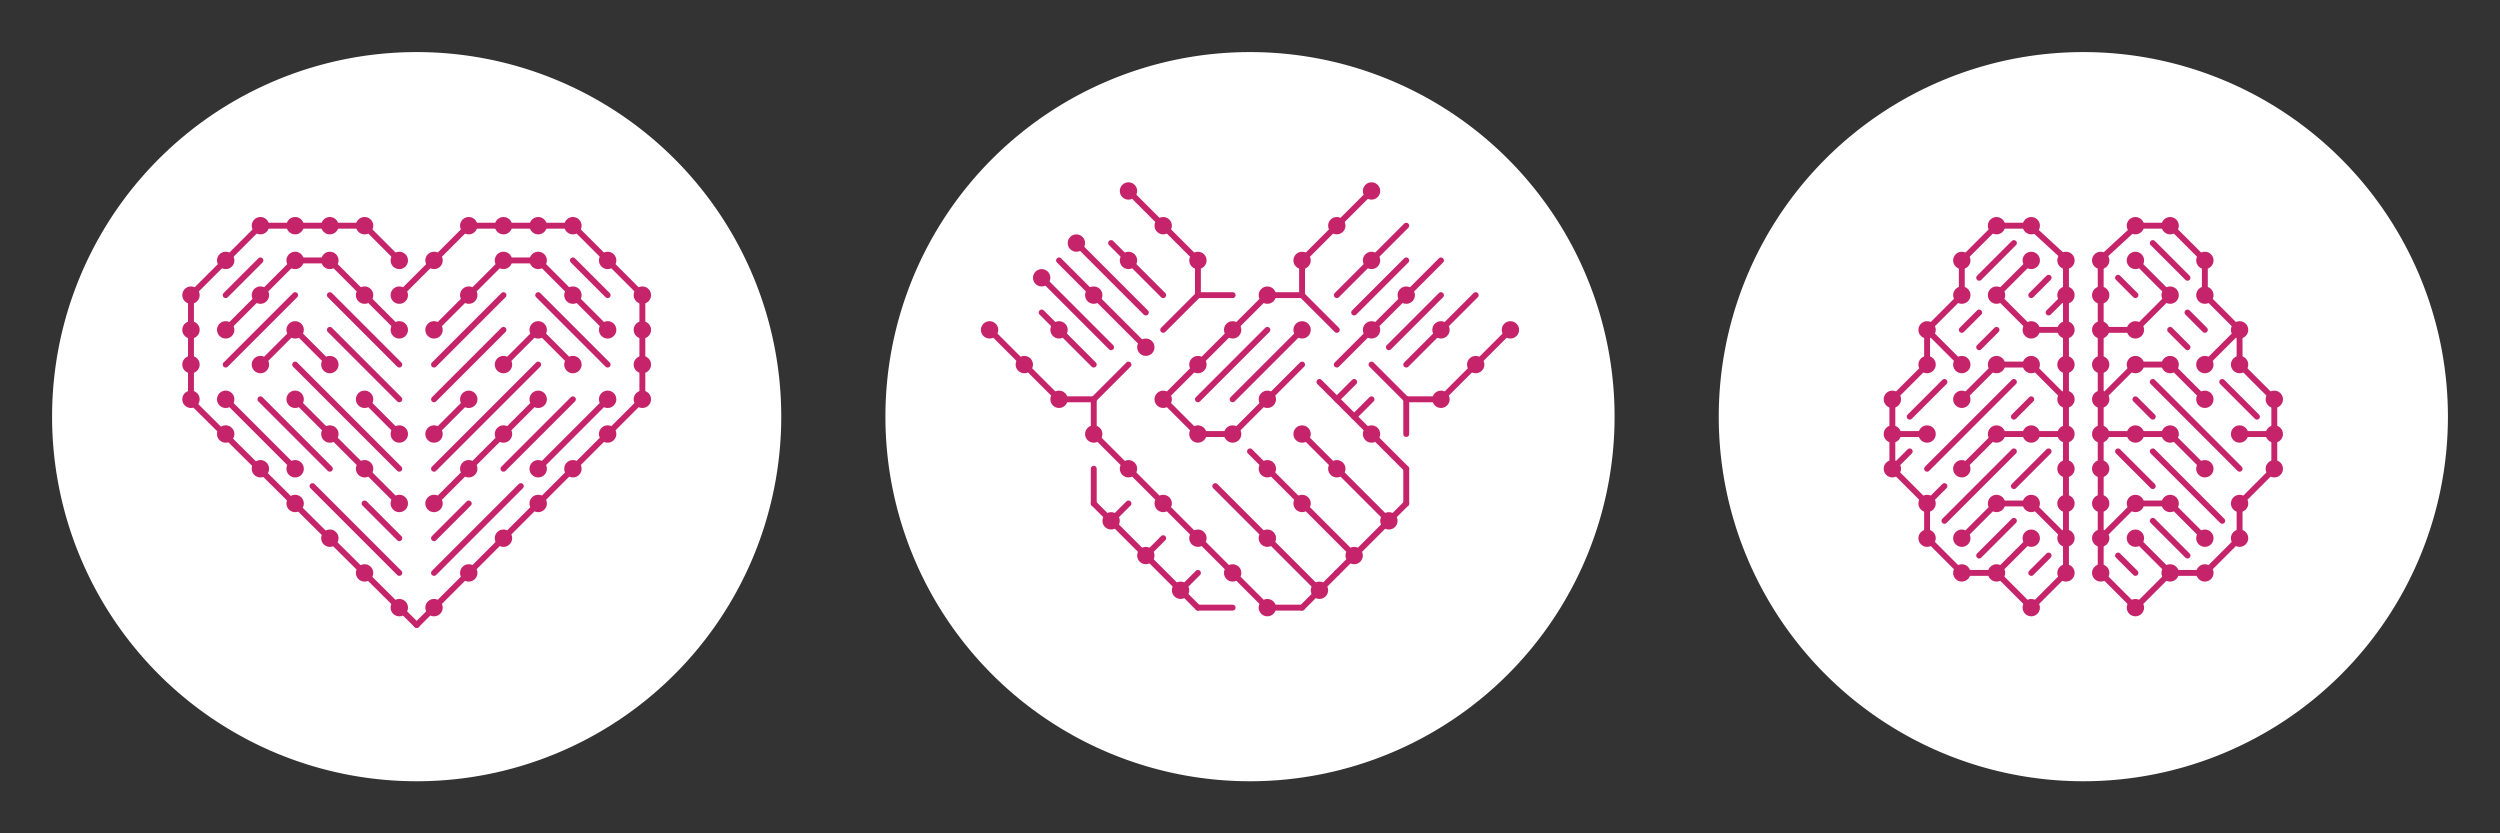 <svg xmlns="http://www.w3.org/2000/svg" viewBox="0 0 72 24"><rect x="0" y="0" width="72" height="24" fill="#333333" stroke="none"/><defs><style>.cls-1{fill:#fff;}.cls-2{fill:none;stroke:#c6246a;stroke-linecap:round;stroke-linejoin:round;stroke-width:0.17px;}.cls-3{fill:#c6246a;}</style></defs><title>Zeichenfläche 1</title><g id="Ebene_2" data-name="Ebene 2"><path class="cls-1" d="M22.5,12A10.5,10.5,0,1,1,12,1.5,10.5,10.5,0,0,1,22.5,12"/><path class="cls-1" d="M46.5,12A10.5,10.5,0,1,1,36,1.5,10.5,10.5,0,0,1,46.5,12"/><path class="cls-1" d="M70.5,12A10.5,10.5,0,1,1,60,1.5,10.5,10.5,0,0,1,70.5,12"/></g><g id="Ebene_3" data-name="Ebene 3"><line class="cls-2" x1="33.5" y1="11.5" x2="36.5" y2="8.5"/><line class="cls-2" x1="34.5" y1="12.5" x2="33.5" y2="11.5"/><line class="cls-2" x1="35.5" y1="12.5" x2="34.5" y2="12.5"/><line class="cls-2" x1="37.5" y1="10.5" x2="35.5" y2="12.5"/><line class="cls-2" x1="40.5" y1="13.5" x2="38" y2="11"/><line class="cls-2" x1="40.5" y1="14.5" x2="40.5" y2="13.5"/><line class="cls-2" x1="38.5" y1="16.5" x2="40.5" y2="14.5"/><line class="cls-2" x1="37.5" y1="17.5" x2="38.5" y2="16.5"/><line class="cls-2" x1="36.5" y1="17.5" x2="37.5" y2="17.5"/><line class="cls-2" x1="34.5" y1="7.5" x2="33.5" y2="6.5"/><line class="cls-2" x1="32.5" y1="5.5" x2="33.5" y2="6.5"/><line class="cls-2" x1="29.5" y1="10.5" x2="28.5" y2="9.5"/><line class="cls-2" x1="30.5" y1="11.5" x2="29.5" y2="10.5"/><line class="cls-2" x1="31.5" y1="14.5" x2="31.5" y2="13.5"/><line class="cls-2" x1="34.5" y1="17.5" x2="31.5" y2="14.5"/><line class="cls-2" x1="35.5" y1="17.5" x2="34.5" y2="17.5"/><line class="cls-2" x1="32.5" y1="14.5" x2="32" y2="15"/><line class="cls-2" x1="30.5" y1="7.5" x2="33" y2="10"/><line class="cls-2" x1="32" y1="10" x2="30" y2="8"/><line class="cls-2" x1="30" y1="9" x2="31.5" y2="10.5"/><line class="cls-2" x1="32" y1="7" x2="33.5" y2="8.5"/><line class="cls-2" x1="31" y1="7" x2="33" y2="9"/><line class="cls-2" x1="31.5" y1="11.5" x2="30.5" y2="11.5"/><line class="cls-2" x1="31.5" y1="12.5" x2="31.5" y2="11.5"/><line class="cls-2" x1="32.5" y1="13.5" x2="31.5" y2="12.5"/><line class="cls-2" x1="31.5" y1="11.5" x2="32.5" y2="10.5"/><line class="cls-2" x1="34.5" y1="7.5" x2="34.5" y2="8.5"/><line class="cls-2" x1="35.5" y1="8.5" x2="34.5" y2="8.5"/><line class="cls-2" x1="38.5" y1="6.5" x2="39.5" y2="5.5"/><line class="cls-2" x1="42.5" y1="10.5" x2="43.5" y2="9.5"/><line class="cls-2" x1="41.5" y1="11.5" x2="42.5" y2="10.5"/><line class="cls-2" x1="40.5" y1="11.5" x2="41.5" y2="11.5"/><line class="cls-2" x1="40.5" y1="12.5" x2="40.5" y2="11.5"/><line class="cls-2" x1="37.5" y1="8.5" x2="37.5" y2="7.5"/><line class="cls-2" x1="36.5" y1="8.5" x2="37.5" y2="8.5"/><line class="cls-2" x1="38.5" y1="9.5" x2="37.5" y2="8.5"/><line class="cls-2" x1="37.5" y1="7.5" x2="38.5" y2="6.5"/><line class="cls-2" x1="38.5" y1="8.5" x2="40.5" y2="6.5"/><line class="cls-2" x1="32.5" y1="13.5" x2="36.5" y2="17.5"/><line class="cls-2" x1="37.5" y1="12.5" x2="40" y2="15"/><line class="cls-2" x1="36" y1="13" x2="39" y2="16"/><line class="cls-2" x1="38.5" y1="10.5" x2="41.5" y2="7.5"/><line class="cls-2" x1="40.5" y1="10.5" x2="42.5" y2="8.5"/><line class="cls-2" x1="33" y1="16" x2="33.5" y2="15.5"/><line class="cls-2" x1="34" y1="17" x2="34.5" y2="16.5"/><line class="cls-2" x1="39.5" y1="11.5" x2="39" y2="12"/><line class="cls-2" x1="38.5" y1="11.5" x2="39" y2="11"/><line class="cls-2" x1="40.5" y1="7.5" x2="39" y2="9"/><line class="cls-2" x1="41.5" y1="8.5" x2="40" y2="10"/><line class="cls-2" x1="34.5" y1="11.5" x2="36.5" y2="9.5"/><line class="cls-2" x1="35.5" y1="11.5" x2="37.5" y2="9.5"/><line class="cls-2" x1="35" y1="14" x2="38" y2="17"/><line class="cls-2" x1="33.5" y1="9.5" x2="34.5" y2="8.5"/><line class="cls-2" x1="40.5" y1="11.5" x2="39.5" y2="10.5"/><line class="cls-2" x1="5.5" y1="8.5" x2="7.5" y2="6.5"/><line class="cls-2" x1="62.5" y1="6.5" x2="61.5" y2="6.5"/><line class="cls-2" x1="56.5" y1="11.5" x2="57.5" y2="10.5"/><line class="cls-2" x1="63.5" y1="11.5" x2="62.5" y2="10.5"/><line class="cls-2" x1="56.5" y1="15.5" x2="57.5" y2="14.5"/><line class="cls-2" x1="57.5" y1="8.5" x2="58.5" y2="7.5"/><line class="cls-2" x1="61.5" y1="7.5" x2="62.5" y2="8.5"/><line class="cls-2" x1="57.5" y1="10.5" x2="58.5" y2="10.5"/><line class="cls-2" x1="61.5" y1="10.5" x2="62.5" y2="10.5"/><line class="cls-2" x1="58" y1="7" x2="57" y2="8"/><line class="cls-2" x1="57" y1="9" x2="56.5" y2="9.5"/><line class="cls-2" x1="56" y1="11" x2="55" y2="12"/><line class="cls-2" x1="54.5" y1="13.5" x2="55" y2="13"/><line class="cls-2" x1="55.5" y1="14.5" x2="56" y2="14"/><line class="cls-2" x1="58.5" y1="11.5" x2="58" y2="12"/><line class="cls-2" x1="58" y1="11" x2="55.5" y2="13.5"/><line class="cls-2" x1="57" y1="10" x2="57.5" y2="9.5"/><line class="cls-2" x1="58.5" y1="8.5" x2="59" y2="8"/><line class="cls-2" x1="56" y1="15" x2="58" y2="13"/><line class="cls-2" x1="58" y1="14" x2="59" y2="13"/><line class="cls-2" x1="57" y1="16" x2="58" y2="15"/><line class="cls-2" x1="58.5" y1="16.5" x2="59" y2="16"/><line class="cls-2" x1="62" y1="7" x2="63" y2="8"/><line class="cls-2" x1="61" y1="8" x2="61.5" y2="8.5"/><line class="cls-2" x1="63" y1="9" x2="63.5" y2="9.5"/><line class="cls-2" x1="62.5" y1="9.5" x2="63" y2="10"/><line class="cls-2" x1="64" y1="11" x2="65" y2="12"/><line class="cls-2" x1="62" y1="11" x2="64.5" y2="13.5"/><line class="cls-2" x1="61.5" y1="11.5" x2="62" y2="12"/><line class="cls-2" x1="62" y1="13" x2="64" y2="15"/><line class="cls-2" x1="61" y1="13" x2="62" y2="14"/><line class="cls-2" x1="62" y1="15" x2="63" y2="16"/><line class="cls-2" x1="61" y1="16" x2="61.5" y2="16.5"/><line class="cls-2" x1="59.5" y1="15.5" x2="58.5" y2="14.5"/><line class="cls-2" x1="61.5" y1="14.5" x2="60.5" y2="15.5"/><line class="cls-2" x1="60.5" y1="7.5" x2="60.5" y2="16.5"/><line class="cls-2" x1="61.5" y1="17.5" x2="60.5" y2="16.5"/><line class="cls-2" x1="62.5" y1="16.5" x2="61.5" y2="17.5"/><line class="cls-2" x1="63.5" y1="16.5" x2="62.5" y2="16.5"/><line class="cls-2" x1="64.5" y1="15.5" x2="63.5" y2="16.5"/><line class="cls-2" x1="64.5" y1="14.5" x2="64.5" y2="15.5"/><line class="cls-2" x1="65.5" y1="13.5" x2="64.5" y2="14.5"/><line class="cls-2" x1="65.5" y1="12.5" x2="65.5" y2="13.5"/><line class="cls-2" x1="64.5" y1="12.5" x2="65.5" y2="12.5"/><line class="cls-2" x1="63.5" y1="13.5" x2="62.5" y2="12.5"/><line class="cls-2" x1="61.5" y1="10.5" x2="60.5" y2="11.5"/><line class="cls-2" x1="62.5" y1="14.5" x2="61.5" y2="14.5"/><line class="cls-2" x1="62.5" y1="16.5" x2="61.5" y2="15.5"/><line class="cls-2" x1="61.5" y1="9.5" x2="60.5" y2="9.5"/><line class="cls-2" x1="60.5" y1="7.46" x2="61.5" y2="6.54"/><line class="cls-2" x1="63.5" y1="7.5" x2="62.5" y2="6.5"/><line class="cls-2" x1="61.5" y1="9.5" x2="62.5" y2="8.5"/><line class="cls-2" x1="63.5" y1="8.5" x2="63.5" y2="7.5"/><line class="cls-2" x1="64.5" y1="9.5" x2="63.5" y2="8.5"/><line class="cls-2" x1="64.5" y1="10.5" x2="64.5" y2="9.5"/><line class="cls-2" x1="65.5" y1="12.5" x2="65.5" y2="11.5"/><line class="cls-2" x1="65.5" y1="11.5" x2="64.5" y2="10.5"/><line class="cls-2" x1="63.5" y1="10.5" x2="64.5" y2="9.5"/><line class="cls-2" x1="60.5" y1="12.5" x2="62.5" y2="12.5"/><line class="cls-2" x1="59.5" y1="7.5" x2="59.5" y2="16.5"/><line class="cls-2" x1="58.5" y1="17.5" x2="59.5" y2="16.5"/><line class="cls-2" x1="57.5" y1="16.5" x2="58.5" y2="17.5"/><line class="cls-2" x1="56.5" y1="16.5" x2="57.5" y2="16.5"/><line class="cls-2" x1="55.5" y1="15.5" x2="56.5" y2="16.5"/><line class="cls-2" x1="55.5" y1="14.5" x2="55.5" y2="15.5"/><line class="cls-2" x1="54.5" y1="13.5" x2="55.5" y2="14.5"/><line class="cls-2" x1="54.5" y1="12.5" x2="54.5" y2="13.5"/><line class="cls-2" x1="55.5" y1="12.5" x2="54.5" y2="12.5"/><line class="cls-2" x1="56.5" y1="13.5" x2="57.5" y2="12.5"/><line class="cls-2" x1="58.5" y1="10.5" x2="59.5" y2="11.5"/><line class="cls-2" x1="57.5" y1="14.5" x2="58.5" y2="14.5"/><line class="cls-2" x1="57.5" y1="16.5" x2="58.5" y2="15.5"/><line class="cls-2" x1="58.5" y1="9.5" x2="59.5" y2="9.5"/><line class="cls-2" x1="59.5" y1="7.46" x2="58.5" y2="6.54"/><line class="cls-2" x1="56.5" y1="7.5" x2="57.5" y2="6.5"/><line class="cls-2" x1="58.5" y1="6.5" x2="57.5" y2="6.5"/><line class="cls-2" x1="56.5" y1="8.5" x2="56.5" y2="7.5"/><line class="cls-2" x1="55.5" y1="9.5" x2="56.5" y2="8.5"/><line class="cls-2" x1="55.5" y1="10.5" x2="55.5" y2="9.5"/><line class="cls-2" x1="54.5" y1="12.5" x2="54.5" y2="11.5"/><line class="cls-2" x1="55.5" y1="10.5" x2="54.5" y2="11.5"/><line class="cls-2" x1="56.5" y1="10.5" x2="55.5" y2="9.5"/><line class="cls-2" x1="59.5" y1="12.5" x2="57.5" y2="12.5"/><line class="cls-2" x1="7.5" y1="6.5" x2="10.5" y2="6.5"/><line class="cls-2" x1="5.5" y1="11.55" x2="5.5" y2="8.5"/><line class="cls-2" x1="11.5" y1="7.5" x2="10.5" y2="6.5"/><line class="cls-2" x1="5.5" y1="11.55" x2="12" y2="18"/><line class="cls-2" x1="11.5" y1="8.5" x2="13.5" y2="6.5"/><line class="cls-2" x1="14.5" y1="7.5" x2="12.5" y2="9.5"/><line class="cls-2" x1="15.5" y1="7.5" x2="14.5" y2="7.5"/><line class="cls-2" x1="13.5" y1="6.5" x2="16.5" y2="6.5"/><line class="cls-2" x1="12.5" y1="10.5" x2="14.5" y2="8.5"/><line class="cls-2" x1="16.5" y1="6.5" x2="18.5" y2="8.5"/><line class="cls-2" x1="18.5" y1="8.5" x2="18.5" y2="11.5"/><line class="cls-2" x1="12" y1="18" x2="18.5" y2="11.5"/><line class="cls-2" x1="9.5" y1="7.5" x2="8.5" y2="7.5"/><line class="cls-2" x1="6.5" y1="9.5" x2="8.5" y2="7.5"/><line class="cls-2" x1="10.5" y1="14.5" x2="11.5" y2="15.5"/><line class="cls-2" x1="15.5" y1="13.5" x2="17.5" y2="11.5"/><line class="cls-2" x1="15.5" y1="7.5" x2="17.5" y2="9.5"/><line class="cls-2" x1="6.5" y1="11.5" x2="8.5" y2="13.5"/><line class="cls-2" x1="9" y1="14" x2="11.5" y2="16.5"/><line class="cls-2" x1="6.5" y1="8.5" x2="7.5" y2="7.5"/><line class="cls-2" x1="12.5" y1="14.5" x2="15.5" y2="11.5"/><line class="cls-2" x1="12.5" y1="15.5" x2="13.5" y2="14.5"/><line class="cls-2" x1="15.5" y1="9.5" x2="16.5" y2="10.5"/><line class="cls-2" x1="9.5" y1="10.5" x2="8.5" y2="9.5"/><line class="cls-2" x1="14.5" y1="10.5" x2="15.5" y2="9.5"/><line class="cls-2" x1="11.5" y1="12.5" x2="10.5" y2="11.5"/><line class="cls-2" x1="11.5" y1="9.5" x2="9.5" y2="7.5"/><line class="cls-2" x1="11.5" y1="13.5" x2="8.5" y2="10.5"/><line class="cls-2" x1="12.5" y1="13.5" x2="15.5" y2="10.5"/><line class="cls-2" x1="12.5" y1="11.5" x2="14.5" y2="9.5"/><line class="cls-2" x1="16.5" y1="7.5" x2="17.5" y2="8.5"/><line class="cls-2" x1="14.5" y1="13.5" x2="16.5" y2="11.5"/><line class="cls-2" x1="15.5" y1="8.5" x2="17.5" y2="10.5"/><line class="cls-2" x1="11.5" y1="10.5" x2="9.5" y2="8.5"/><line class="cls-2" x1="11.5" y1="11.5" x2="9.5" y2="9.5"/><line class="cls-2" x1="6.5" y1="10.5" x2="8.5" y2="8.5"/><line class="cls-2" x1="7.5" y1="10.5" x2="8.5" y2="9.5"/><line class="cls-2" x1="11.5" y1="14.5" x2="8.5" y2="11.5"/><line class="cls-2" x1="7.5" y1="11.5" x2="9.5" y2="13.5"/><line class="cls-2" x1="15" y1="14" x2="12.5" y2="16.5"/><line class="cls-2" x1="12.5" y1="12.5" x2="13.5" y2="11.5"/><line class="cls-2" x1="63.5" y1="15.5" x2="62.5" y2="14.5"/><line class="cls-2" x1="59.5" y1="8.5" x2="59" y2="9"/><line class="cls-2" x1="57.5" y1="8.5" x2="58.5" y2="9.5"/></g><g id="Ebene_1" data-name="Ebene 1"><circle class="cls-3" cx="33.5" cy="6.5" r="0.25"/><circle class="cls-3" cx="32.5" cy="5.5" r="0.25"/><circle class="cls-3" cx="38.5" cy="6.5" r="0.25"/><circle class="cls-3" cx="39.5" cy="5.5" r="0.25"/><circle class="cls-3" cx="34.5" cy="7.5" r="0.25"/><circle class="cls-3" cx="37.5" cy="7.5" r="0.25"/><circle class="cls-3" cx="36.5" cy="8.5" r="0.25"/><circle class="cls-3" cx="35.5" cy="9.5" r="0.25"/><circle class="cls-3" cx="37.5" cy="9.5" r="0.25"/><circle class="cls-3" cx="29.5" cy="10.5" r="0.25"/><circle class="cls-3" cx="28.5" cy="9.5" r="0.25"/><circle class="cls-3" cx="33" cy="10" r="0.25"/><circle class="cls-3" cx="31.5" cy="8.5" r="0.25"/><circle class="cls-3" cx="31" cy="7" r="0.25"/><circle class="cls-3" cx="30" cy="8" r="0.25"/><circle class="cls-3" cx="30.5" cy="9.5" r="0.25"/><circle class="cls-3" cx="32.5" cy="7.5" r="0.25"/><circle class="cls-3" cx="34.5" cy="10.5" r="0.25"/><circle class="cls-3" cx="42.5" cy="10.5" r="0.25"/><circle class="cls-3" cx="43.5" cy="9.5" r="0.25"/><circle class="cls-3" cx="39.5" cy="9.5" r="0.25"/><circle class="cls-3" cx="40.5" cy="8.5" r="0.25"/><circle class="cls-3" cx="39.5" cy="7.5" r="0.25"/><circle class="cls-3" cx="41.5" cy="9.5" r="0.25"/><circle class="cls-3" cx="30.5" cy="11.5" r="0.25"/><circle class="cls-3" cx="33.5" cy="11.5" r="0.25"/><circle class="cls-3" cx="36.5" cy="11.5" r="0.25"/><circle class="cls-3" cx="41.5" cy="11.5" r="0.25"/><circle class="cls-3" cx="31.5" cy="12.5" r="0.25"/><circle class="cls-3" cx="34.5" cy="12.5" r="0.25"/><circle class="cls-3" cx="35.5" cy="12.5" r="0.25"/><circle class="cls-3" cx="37.5" cy="12.5" r="0.25"/><circle class="cls-3" cx="36.5" cy="13.5" r="0.25"/><circle class="cls-3" cx="32.5" cy="13.5" r="0.25"/><circle class="cls-3" cx="38.5" cy="13.5" r="0.25"/><circle class="cls-3" cx="39.5" cy="12.5" r="0.25"/><circle class="cls-3" cx="33.5" cy="14.5" r="0.25"/><circle class="cls-3" cx="36.5" cy="15.5" r="0.25"/><circle class="cls-3" cx="36.5" cy="17.5" r="0.25"/><circle class="cls-3" cx="37.5" cy="14.5" r="0.25"/><circle class="cls-3" cx="32" cy="15" r="0.25"/><circle class="cls-3" cx="34.5" cy="15.5" r="0.25"/><circle class="cls-3" cx="39" cy="16" r="0.25"/><circle class="cls-3" cx="40" cy="15" r="0.25"/><circle class="cls-3" cx="33" cy="16" r="0.25"/><circle class="cls-3" cx="35.5" cy="16.5" r="0.25"/><circle class="cls-3" cx="38" cy="17" r="0.25"/><circle class="cls-3" cx="34" cy="17" r="0.25"/><path class="cls-3" d="M7.5,6.25a.25.25,0,1,1-.25.25.25.25,0,0,1,.25-.25"/><path class="cls-3" d="M8.5,6.25a.25.25,0,1,0,.25.25.25.25,0,0,0-.25-.25"/><path class="cls-3" d="M9.5,6.25a.25.25,0,1,0,.25.25.25.25,0,0,0-.25-.25"/><path class="cls-3" d="M10.5,6.25a.25.25,0,1,0,.25.25.25.25,0,0,0-.25-.25"/><path class="cls-3" d="M13.5,6.25a.25.25,0,1,0,.25.25.25.25,0,0,0-.25-.25"/><path class="cls-3" d="M14.5,6.25a.25.25,0,1,0,.25.25.25.25,0,0,0-.25-.25"/><path class="cls-3" d="M15.5,6.25a.25.25,0,1,0,.25.25.25.25,0,0,0-.25-.25"/><path class="cls-3" d="M16.5,6.25a.25.25,0,1,0,.25.25.25.25,0,0,0-.25-.25"/><path class="cls-3" d="M6.5,7.25a.25.25,0,1,0,.25.25.25.25,0,0,0-.25-.25"/><path class="cls-3" d="M8.5,7.25a.25.25,0,1,0,.25.25.25.25,0,0,0-.25-.25"/><path class="cls-3" d="M9.5,7.25a.25.25,0,1,0,.25.25.25.25,0,0,0-.25-.25"/><path class="cls-3" d="M11.5,7.25a.25.25,0,1,0,.25.25.25.25,0,0,0-.25-.25"/><path class="cls-3" d="M12.5,7.25a.25.25,0,1,0,.25.25.25.25,0,0,0-.25-.25"/><path class="cls-3" d="M12.5,12.25a.25.25,0,1,0,.25.25.25.25,0,0,0-.25-.25"/><path class="cls-3" d="M14.5,7.25a.25.25,0,1,0,.25.25.25.25,0,0,0-.25-.25"/><path class="cls-3" d="M15.5,7.25a.25.25,0,1,0,.25.25.25.25,0,0,0-.25-.25"/><path class="cls-3" d="M17.5,7.25a.25.25,0,1,0,.25.25.25.25,0,0,0-.25-.25"/><path class="cls-3" d="M5.5,8.25a.25.25,0,1,0,.25.25.25.25,0,0,0-.25-.25"/><path class="cls-3" d="M7.5,8.25a.25.25,0,1,0,.25.25.25.25,0,0,0-.25-.25"/><path class="cls-3" d="M10.5,8.25a.25.25,0,1,0,.25.25.25.25,0,0,0-.25-.25"/><path class="cls-3" d="M11.5,8.25a.25.25,0,1,0,.25.25.25.25,0,0,0-.25-.25"/><path class="cls-3" d="M13.5,8.25a.25.25,0,1,0,.25.25.25.25,0,0,0-.25-.25"/><path class="cls-3" d="M16.5,8.25a.25.25,0,1,0,.25.25.25.25,0,0,0-.25-.25"/><path class="cls-3" d="M18.5,8.25a.25.25,0,1,0,.25.25.25.25,0,0,0-.25-.25"/><path class="cls-3" d="M5.5,9.25a.25.25,0,1,0,.25.25.25.25,0,0,0-.25-.25"/><path class="cls-3" d="M6.5,9.25a.25.25,0,1,0,.25.25.25.25,0,0,0-.25-.25"/><path class="cls-3" d="M8.5,9.25a.25.25,0,1,0,.25.25.25.25,0,0,0-.25-.25"/><path class="cls-3" d="M11.5,9.25a.25.25,0,1,0,.25.25.25.25,0,0,0-.25-.25"/><path class="cls-3" d="M12.5,9.25a.25.25,0,1,0,.25.25.25.25,0,0,0-.25-.25"/><path class="cls-3" d="M15.5,9.25a.25.25,0,1,0,.25.25.25.25,0,0,0-.25-.25"/><path class="cls-3" d="M17.5,9.25a.25.25,0,1,0,.25.25.25.25,0,0,0-.25-.25"/><path class="cls-3" d="M18.5,9.25a.25.25,0,1,0,.25.25.25.25,0,0,0-.25-.25"/><path class="cls-3" d="M5.5,10.25a.25.25,0,1,0,.25.25.25.25,0,0,0-.25-.25"/><path class="cls-3" d="M7.5,10.25a.25.25,0,1,0,.25.25.25.25,0,0,0-.25-.25"/><path class="cls-3" d="M9.5,10.25a.25.25,0,1,0,.25.25.25.25,0,0,0-.25-.25"/><path class="cls-3" d="M10.5,11.25a.25.25,0,1,0,.25.25.25.25,0,0,0-.25-.25"/><path class="cls-3" d="M14.5,10.25a.25.25,0,1,0,.25.25.25.25,0,0,0-.25-.25"/><path class="cls-3" d="M16.5,10.25a.25.25,0,1,0,.25.25.25.25,0,0,0-.25-.25"/><path class="cls-3" d="M18.5,10.25a.25.25,0,1,0,.25.25.25.25,0,0,0-.25-.25"/><path class="cls-3" d="M5.5,11.25a.25.25,0,1,0,.25.25.25.25,0,0,0-.25-.25"/><path class="cls-3" d="M6.5,11.25a.25.25,0,1,0,.25.25.25.25,0,0,0-.25-.25"/><path class="cls-3" d="M8.5,11.25a.25.25,0,1,0,.25.25.25.25,0,0,0-.25-.25"/><path class="cls-3" d="M11.5,12.25a.25.25,0,1,0,.25.25.25.25,0,0,0-.25-.25"/><path class="cls-3" d="M13.5,11.25a.25.25,0,1,0,.25.25.25.25,0,0,0-.25-.25"/><path class="cls-3" d="M15.5,11.25a.25.25,0,1,0,.25.25.25.25,0,0,0-.25-.25"/><path class="cls-3" d="M17.5,11.25a.25.25,0,1,0,.25.25.25.25,0,0,0-.25-.25"/><path class="cls-3" d="M18.5,11.25a.25.25,0,1,0,.25.25.25.25,0,0,0-.25-.25"/><path class="cls-3" d="M6.5,12.25a.25.25,0,1,0,.25.25.25.25,0,0,0-.25-.25"/><path class="cls-3" d="M9.5,12.25a.25.25,0,1,0,.25.25.25.25,0,0,0-.25-.25"/><path class="cls-3" d="M14.5,12.25a.25.25,0,1,0,.25.25.25.25,0,0,0-.25-.25"/><path class="cls-3" d="M15.5,13.25a.25.25,0,1,0,.25.25.25.25,0,0,0-.25-.25"/><path class="cls-3" d="M17.5,12.25a.25.25,0,1,0,.25.25.25.25,0,0,0-.25-.25"/><path class="cls-3" d="M7.5,13.25a.25.25,0,1,0,.25.25.25.25,0,0,0-.25-.25"/><path class="cls-3" d="M10.5,13.25a.25.25,0,1,0,.25.25.25.25,0,0,0-.25-.25"/><path class="cls-3" d="M13.5,13.25a.25.25,0,1,0,.25.25.25.25,0,0,0-.25-.25"/><path class="cls-3" d="M8.5,13.25a.25.25,0,1,0,.25.25.25.25,0,0,0-.25-.25"/><path class="cls-3" d="M16.5,13.25a.25.25,0,1,0,.25.25.25.25,0,0,0-.25-.25"/><path class="cls-3" d="M8.5,14.25a.25.25,0,1,0,.25.25.25.25,0,0,0-.25-.25"/><path class="cls-3" d="M11.5,14.25a.25.25,0,1,0,.25.25.25.25,0,0,0-.25-.25"/><path class="cls-3" d="M12.5,14.25a.25.25,0,1,0,.25.25.25.25,0,0,0-.25-.25"/><path class="cls-3" d="M15.5,14.25a.25.25,0,1,0,.25.25.25.25,0,0,0-.25-.25"/><path class="cls-3" d="M9.5,15.25a.25.25,0,1,0,.25.25.25.25,0,0,0-.25-.25"/><path class="cls-3" d="M14.5,15.25a.25.25,0,1,0,.25.25.25.25,0,0,0-.25-.25"/><path class="cls-3" d="M10.5,16.25a.25.25,0,1,0,.25.25.25.25,0,0,0-.25-.25"/><path class="cls-3" d="M13.5,16.25a.25.25,0,1,0,.25.25.25.25,0,0,0-.25-.25"/><path class="cls-3" d="M11.5,17.25a.25.25,0,1,0,.25.25.25.25,0,0,0-.25-.25"/><path class="cls-3" d="M12.5,17.25a.25.25,0,1,0,.25.25.25.25,0,0,0-.25-.25"/><circle class="cls-3" cx="58.5" cy="6.5" r="0.25"/><circle class="cls-3" cx="56.5" cy="7.5" r="0.25"/><circle class="cls-3" cx="59.5" cy="7.5" r="0.25"/><circle class="cls-3" cx="56.5" cy="8.5" r="0.25"/><circle class="cls-3" cx="58.5" cy="7.5" r="0.25"/><circle class="cls-3" cx="59.5" cy="8.5" r="0.25"/><circle class="cls-3" cx="55.5" cy="9.5" r="0.25"/><circle class="cls-3" cx="56.5" cy="10.5" r="0.25"/><circle class="cls-3" cx="57.5" cy="8.5" r="0.25"/><circle class="cls-3" cx="58.5" cy="9.5" r="0.25"/><circle class="cls-3" cx="59.5" cy="9.5" r="0.25"/><circle class="cls-3" cx="55.5" cy="10.5" r="0.25"/><circle class="cls-3" cx="57.5" cy="10.5" r="0.25"/><circle class="cls-3" cx="59.5" cy="10.5" r="0.25"/><circle class="cls-3" cx="56.5" cy="11.5" r="0.25"/><circle class="cls-3" cx="58.5" cy="10.5" r="0.25"/><circle class="cls-3" cx="59.5" cy="11.5" r="0.25"/><circle class="cls-3" cx="54.5" cy="12.5" r="0.25"/><circle class="cls-3" cx="55.5" cy="12.5" r="0.25"/><circle class="cls-3" cx="56.5" cy="13.5" r="0.25"/><circle class="cls-3" cx="57.5" cy="12.5" r="0.25"/><circle class="cls-3" cx="58.5" cy="12.5" r="0.25"/><circle class="cls-3" cx="59.5" cy="12.5" r="0.25"/><circle class="cls-3" cx="54.5" cy="13.5" r="0.25"/><circle class="cls-3" cx="59.5" cy="13.5" r="0.25"/><circle class="cls-3" cx="55.5" cy="14.5" r="0.25"/><circle class="cls-3" cx="57.5" cy="14.5" r="0.25"/><circle class="cls-3" cx="58.5" cy="14.5" r="0.25"/><circle class="cls-3" cx="59.5" cy="14.5" r="0.25"/><circle class="cls-3" cx="55.5" cy="15.5" r="0.25"/><circle class="cls-3" cx="56.5" cy="15.5" r="0.25"/><circle class="cls-3" cx="58.5" cy="15.5" r="0.25"/><circle class="cls-3" cx="59.5" cy="15.5" r="0.25"/><circle class="cls-3" cx="56.5" cy="16.5" r="0.25"/><circle class="cls-3" cx="57.5" cy="16.5" r="0.25"/><circle class="cls-3" cx="54.5" cy="11.5" r="0.25"/><circle class="cls-3" cx="59.5" cy="16.5" r="0.25"/><circle class="cls-3" cx="58.5" cy="17.5" r="0.25"/><circle class="cls-3" cx="61.5" cy="6.5" r="0.25"/><circle class="cls-3" cx="63.5" cy="7.5" r="0.25"/><circle class="cls-3" cx="60.5" cy="7.5" r="0.25"/><circle class="cls-3" cx="63.5" cy="8.5" r="0.25"/><circle class="cls-3" cx="61.5" cy="7.5" r="0.25"/><circle class="cls-3" cx="60.5" cy="8.5" r="0.25"/><circle class="cls-3" cx="64.5" cy="9.5" r="0.25"/><circle class="cls-3" cx="63.5" cy="10.5" r="0.25"/><circle class="cls-3" cx="62.5" cy="8.5" r="0.25"/><circle class="cls-3" cx="61.5" cy="9.5" r="0.25"/><circle class="cls-3" cx="60.5" cy="9.5" r="0.25"/><circle class="cls-3" cx="64.5" cy="10.5" r="0.25"/><circle class="cls-3" cx="63.5" cy="11.5" r="0.25"/><circle class="cls-3" cx="60.5" cy="10.5" r="0.25"/><circle class="cls-3" cx="62.5" cy="10.5" r="0.25"/><circle class="cls-3" cx="61.5" cy="10.5" r="0.25"/><circle class="cls-3" cx="60.5" cy="11.5" r="0.25"/><circle class="cls-3" cx="65.5" cy="12.5" r="0.25"/><circle class="cls-3" cx="64.5" cy="12.5" r="0.25"/><circle class="cls-3" cx="63.5" cy="13.5" r="0.25"/><circle class="cls-3" cx="62.5" cy="12.5" r="0.25"/><circle class="cls-3" cx="61.5" cy="12.5" r="0.25"/><circle class="cls-3" cx="60.5" cy="12.5" r="0.25"/><circle class="cls-3" cx="65.5" cy="13.5" r="0.25"/><circle class="cls-3" cx="60.5" cy="13.5" r="0.25"/><circle class="cls-3" cx="64.5" cy="14.5" r="0.25"/><circle class="cls-3" cx="62.5" cy="14.5" r="0.25"/><circle class="cls-3" cx="61.5" cy="14.5" r="0.25"/><circle class="cls-3" cx="60.5" cy="14.5" r="0.25"/><circle class="cls-3" cx="64.5" cy="15.5" r="0.25"/><circle class="cls-3" cx="63.5" cy="15.5" r="0.25"/><circle class="cls-3" cx="61.5" cy="15.5" r="0.25"/><circle class="cls-3" cx="60.5" cy="15.5" r="0.25"/><circle class="cls-3" cx="63.5" cy="16.5" r="0.25"/><circle class="cls-3" cx="62.5" cy="16.5" r="0.25"/><circle class="cls-3" cx="65.5" cy="11.5" r="0.25"/><circle class="cls-3" cx="60.5" cy="16.5" r="0.25"/><circle class="cls-3" cx="61.5" cy="17.5" r="0.25"/><circle class="cls-3" cx="57.5" cy="6.5" r="0.25"/><circle class="cls-3" cx="62.5" cy="6.5" r="0.25"/></g></svg>